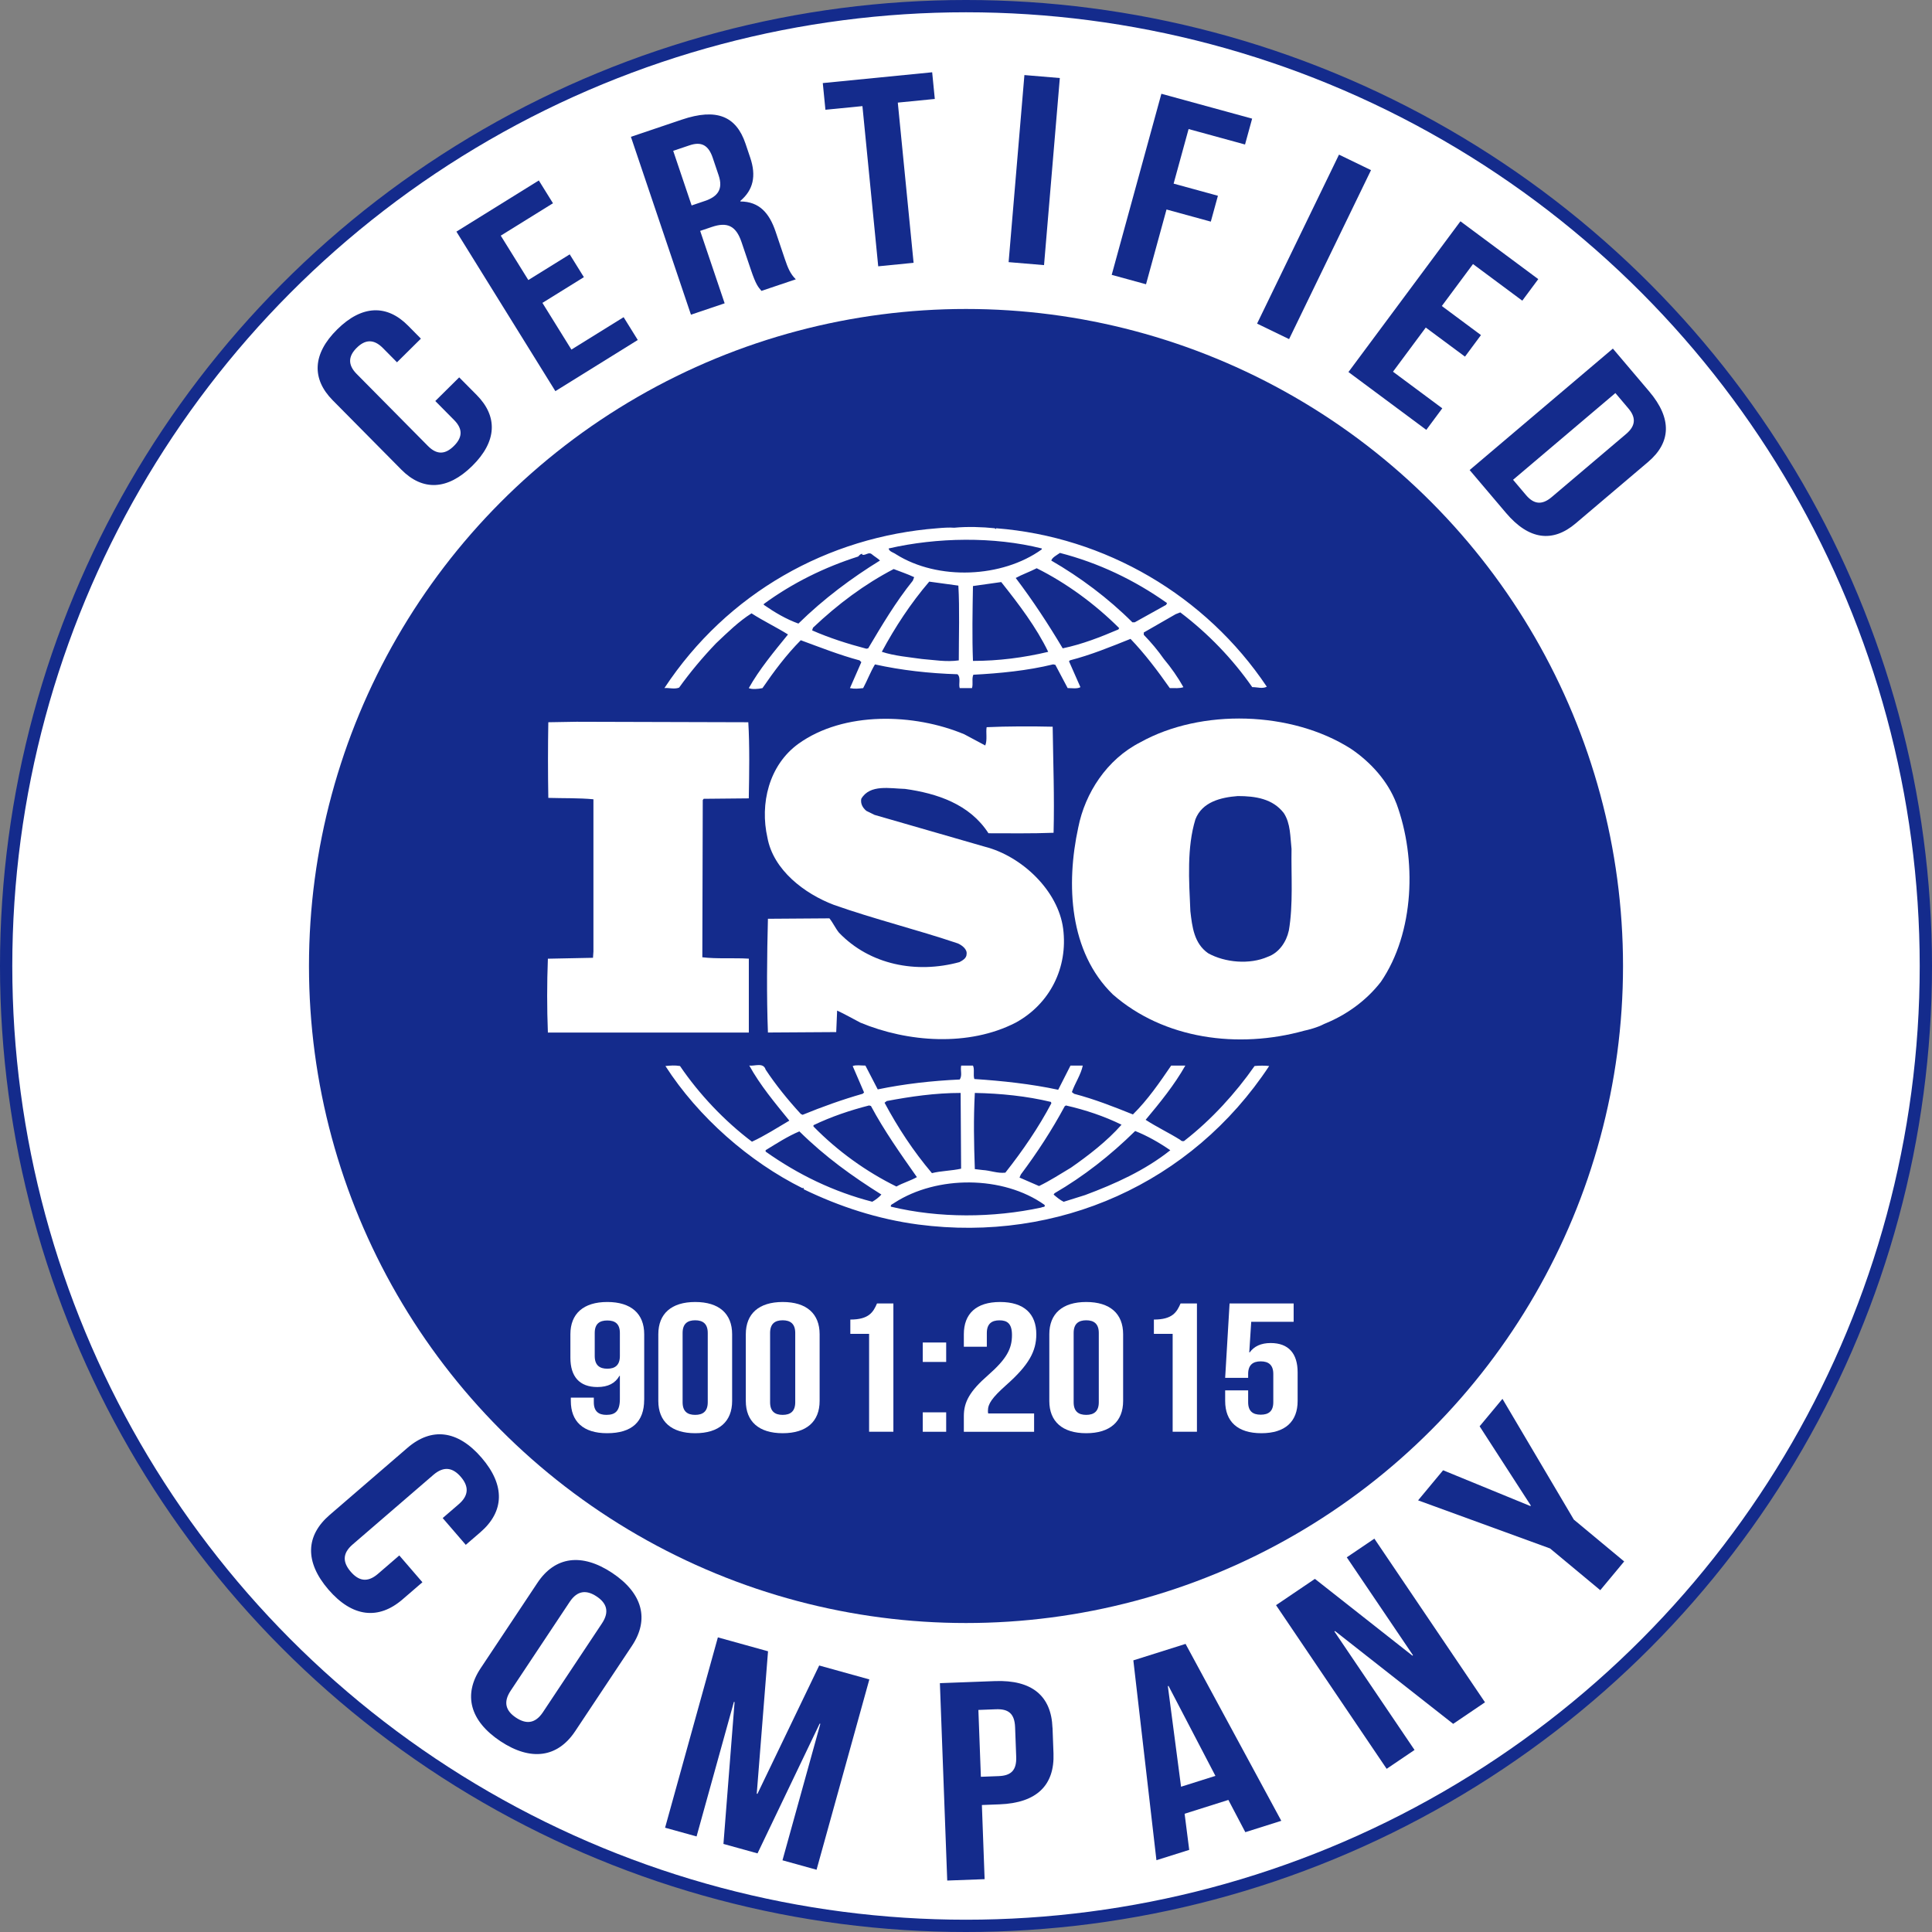 <?xml version="1.0" encoding="UTF-8"?>
<svg id="Layer_2" data-name="Layer 2" xmlns="http://www.w3.org/2000/svg" viewBox="0 0 402.56 402.56">
  <rect x="0" y="0" width="402.56" height="402.56" fill="#808080" stroke="none"/>
  <defs>
    <style>
      .cls-1 {
        stroke: #142b8c;
        stroke-miterlimit: 10;
        stroke-width: 2.56px;
      }

      .cls-1, .cls-2 {
        fill: #fff;
      }

      .cls-3 {
        fill: #142b8c;
      }

      .cls-3, .cls-2 {
        stroke-width: 0px;
      }
    </style>
  </defs>
  <g id="Grafismes">
    <g>
      <circle class="cls-1" cx="201.28" cy="201.28" r="200"/>
      <circle class="cls-3" cx="201.28" cy="201.28" r="136.9"/>
      <g>
        <path class="cls-2" d="M290.94,167.37c-1.71-4.49-5.22-8.5-9.5-11.38-12.34-7.84-31.15-8.4-43.86-1.31-6.94,3.54-11.49,10.54-12.91,17.74-2.57,11.84-1.91,25.92,7.21,34.79,10.64,9.32,26.11,11.38,39.88,7.55.65-.13,2.73-.64,4.16-1.41l.41-.17c4.27-1.78,8.35-4.67,11.39-8.59,7.03-10.27,7.51-25.66,3.23-37.22ZM268.53,193.95c-.48,2.24-1.99,4.57-4.37,5.41-3.79,1.67-8.92,1.21-12.43-.74-2.94-2.06-3.32-5.5-3.7-8.77-.29-6.43-.75-13.24,1.05-19.13,1.41-3.64,5.31-4.58,8.83-4.85,3.7,0,7.3.56,9.59,3.55,1.42,2.14,1.33,4.94,1.61,7.46-.1,5.32.38,11.65-.57,17.07Z"/>
        <path class="cls-2" d="M156.02,199.75c-3.13-.19-6.65.08-9.68-.29l.09-32.75.19-.27,9.4-.09c.1-5.31.19-11.02-.1-15.86l-35.78-.1-5.89.1c-.09,4.94-.09,10.72,0,15.76,3.23.1,6.27,0,9.4.29v31.72l-.09,1.31-9.4.19c-.2,5.21-.2,10.26,0,15.39h41.87v-15.39Z"/>
        <path class="cls-2" d="M261.4,222.13c-3.98,5.7-9.02,11.2-14.51,15.48-.2.29-.77.18-.95-.09-2.38-1.49-4.94-2.7-7.23-4.19,3.04-3.64,5.99-7.27,8.27-11.3h-2.95c-2.37,3.46-4.84,7.1-7.97,10.18-4.18-1.68-7.98-3.17-12.25-4.3l-.47-.36c.66-1.88,1.89-3.65,2.27-5.52h-2.56l-2.56,5.04c-5.6-1.21-11.77-1.87-17.47-2.24-.29-.83.09-2.05-.29-2.8h-2.46c-.2,1.12.28,1.97-.29,2.9-5.89.27-11.58.92-17.09,2.06l-2.57-4.96c-.94,0-1.99-.18-2.65.1l2.37,5.5-.28.27c-4.28,1.22-8.45,2.72-12.53,4.39l-.38-.19c-2.66-2.89-5.22-6.05-7.32-9.23-.47-1.59-2.37-.66-3.41-.85,2.27,4.11,5.31,7.74,8.35,11.48-2.56,1.5-5.12,3.16-7.79,4.39-5.7-4.3-11-9.89-14.99-15.77-1.14-.18-1.89-.1-3.04,0,6.84,10.64,17.48,19.96,28.58,25.47,0,0,0-.08.1-.08.08,0,.27.17.08.27,7.51,3.64,15.48,6.25,23.93,7.37,29.15,3.82,56.97-8.58,73.11-33.03-.84-.1-2.09-.1-3.04,0ZM221.82,230.53l.28-.19c4.09.93,7.98,2.24,11.59,4.01-3.04,3.45-6.94,6.44-10.54,8.95-2.18,1.31-4.37,2.72-6.65,3.83l-4.07-1.77.28-.64c3.42-4.57,6.46-9.24,9.12-14.18ZM203.11,227.73c5.42.1,10.83.66,15.86,1.87l.1.28c-2.65,5.03-5.98,9.89-9.59,14.46-1.62.19-3.13-.46-4.74-.55l-1.62-.19c-.19-5.5-.29-10.36,0-15.86ZM184.79,229.41c4.93-.93,10.06-1.68,15.37-1.68l.1,15.78c-2,.45-4.18.45-6.08.93-3.89-4.59-7.12-9.53-9.87-14.67l.48-.37ZM169.5,234.45c3.71-1.78,7.6-3.09,11.58-4.11l.39.1c2.74,5.13,6.17,9.98,9.58,14.83-1.32.75-2.94,1.21-4.27,1.96-6.27-3.08-12.25-7.37-17.28-12.51v-.27ZM181.75,250.4c-7.98-2.06-15.38-5.6-22.22-10.45v-.29c2.28-1.39,4.56-2.88,7.03-3.92,5.41,5.33,11.01,9.34,17.09,13.16-.48.56-1.24,1.13-1.9,1.5ZM216.97,251.61c-10.06,2.16-21.27,2.24-31.33-.18-.19-.46.47-.56.76-.83,8.83-5.7,22.59-5.7,31.24.45.28.56-.48.38-.67.56ZM226.09,249.01l-4.46,1.4c-.76-.37-1.42-.93-2.09-1.5l.19-.28c6.08-3.54,11.58-7.84,16.8-12.97,2.56,1.02,5.03,2.43,7.32,4.01-5.31,4.22-11.49,7-17.76,9.34Z"/>
        <path class="cls-2" d="M141.49,143.29c2.28-3.17,4.84-6.25,7.69-9.23,2.46-2.33,4.74-4.57,7.41-6.26,2.47,1.59,5.22,2.91,7.6,4.4-2.94,3.62-5.98,7.27-8.17,11.18.66.29,1.9.2,2.85,0,2.37-3.45,4.93-6.9,7.98-9.98,4.08,1.5,8.07,3.08,12.25,4.2l.37.37-2.37,5.41c1.05.2,1.71.1,2.75,0,.85-1.58,1.51-3.35,2.46-4.94,5.51,1.22,11.31,1.87,17.19,2.05.76.66.19,2.06.47,2.89h2.56c.28-.92-.09-1.96.28-2.79,5.51-.29,11.3-.85,16.63-2.16l.46.1,2.56,4.84c.86,0,1.99.2,2.66-.19l-2.38-5.4.2-.19c4.36-1.12,8.45-2.8,12.62-4.47,2.95,3.07,5.7,6.71,8.18,10.25,1.04,0,2.08.1,2.84-.19-1.14-2.04-2.57-4.09-4.08-5.88-1.24-1.77-2.56-3.35-4.18-5.03v-.48l6.65-3.82.96-.37c5.79,4.38,10.91,9.7,14.99,15.57,1.14,0,2.09.39,3.04-.08-12.73-19.03-33.71-31.26-56.39-33.02l-.1.18-.19-.18c-2.56-.27-5.7-.38-8.46-.11-1.04-.08-2.27,0-3.51.11-22.78,1.76-43.76,13.43-56.87,33.3.95-.09,2.09.29,3.04-.09ZM180.9,135.09l-.38.08c-3.89-1.02-7.7-2.24-11.3-3.82l.18-.56c5.22-4.94,10.73-9.05,16.81-12.22,1.43.56,2.85,1.02,4.27,1.69l-.28.73c-3.61,4.49-6.46,9.33-9.3,14.1ZM199.79,137.6c-2.65.37-5.03-.08-7.7-.29-2.55-.37-5.79-.64-8.35-1.5,2.75-5.11,5.98-10.06,9.88-14.62l6.07.83c.28,4.84.09,10.45.09,15.58ZM202.73,137.7c-.19-4.96-.09-10.46,0-15.59,1.9-.27,3.98-.56,5.89-.83,3.7,4.65,7.32,9.43,9.79,14.54-5.13,1.22-10.36,1.89-15.67,1.89ZM233.02,131.16c-3.71,1.58-7.51,3.08-11.59,3.93-2.94-4.94-6.17-9.89-9.79-14.66,1.33-.73,2.95-1.29,4.37-2.03,6.18,3.08,12.16,7.46,17.19,12.48l-.18.29ZM220.86,115.21c7.98,2.06,15.47,5.6,22.31,10.45l-.19.37-6.55,3.64h-.48c-5.03-5.03-10.91-9.41-16.9-12.87.19-.65,1.14-1.12,1.8-1.59ZM217.07,114.28v.19c-8.27,5.96-21.65,6.52-30.38,1.02-.49-.37-1.43-.55-1.53-1.21,10.07-2.32,21.93-2.51,31.91,0ZM159.15,125.85c5.98-4.38,12.63-7.65,19.66-9.89.29-.29.47-.56.85-.56v.19c.76.18,1.33-.66,1.99-.11.57.48,1.24.85,1.71,1.31-5.89,3.63-11.68,7.93-17,13.14-2.56-.92-4.93-2.32-7.22-3.91v-.18Z"/>
        <path class="cls-2" d="M199.88,200.48c-8.93,2.43-18.62.58-25.07-6.15-.75-.93-1.23-2.04-1.99-2.98l-12.81.09c-.2,7.55-.29,16.23,0,23.7l14.23-.09.19-4.48c1.62.74,3.23,1.68,4.84,2.51,9.88,4.11,22.59,5.04,32.37,0,7.13-3.91,10.93-11.46,9.88-19.6-1.04-7.92-8.64-15.11-16.33-17.06l-22.98-6.63-1.7-.84c-.76-.65-1.24-1.48-1.05-2.51,1.8-3.08,5.99-2.14,9.12-2.06,6.65.93,13.48,3.17,17.38,9.24,4.17,0,9.02.08,13.57-.1.19-7.65-.08-14.36-.19-22.1-4.27-.1-9.5-.1-13.76.1-.19,1.11.18,2.69-.29,3.81l-4.36-2.33c-10.45-4.38-25.07-4.84-34.56,1.97-6.17,4.47-8.07,12.51-6.46,19.59,1.23,6.71,7.69,11.66,13.86,13.99,8.45,2.98,17.28,5.14,25.83,8.03.85.38,1.98,1.22,1.8,2.25,0,.83-.86,1.31-1.52,1.66Z"/>
      </g>
      <g>
        <path class="cls-2" d="M134.22,291.68c0,4.51-2.49,6.95-7.73,6.95-4.97,0-7.55-2.44-7.55-6.72v-.69h4.79v.96c0,1.91,1.01,2.63,2.62,2.63,1.79,0,2.81-.73,2.81-3.28v-4.85h-.09c-.87,1.53-2.35,2.33-4.6,2.33-3.73,0-5.62-2.18-5.62-6.11v-4.89c0-4.28,2.72-6.72,7.69-6.72s7.69,2.44,7.69,6.72v13.67ZM129.16,282.55v-4.81c0-1.91-1.01-2.6-2.62-2.6s-2.62.69-2.62,2.6v4.81c0,1.91,1.01,2.64,2.62,2.64s2.62-.73,2.62-2.64Z"/>
        <path class="cls-2" d="M137.17,278.01c0-4.28,2.72-6.72,7.69-6.72s7.69,2.44,7.69,6.72v13.9c0,4.28-2.72,6.72-7.69,6.72s-7.69-2.44-7.69-6.72v-13.9ZM142.23,292.18c0,1.91,1.01,2.63,2.62,2.63s2.62-.73,2.62-2.63v-14.44c0-1.91-1.01-2.64-2.62-2.64s-2.62.73-2.62,2.64v14.44Z"/>
        <path class="cls-2" d="M155.4,278.01c0-4.28,2.72-6.72,7.69-6.72s7.69,2.44,7.69,6.72v13.9c0,4.28-2.72,6.72-7.69,6.72s-7.69-2.44-7.69-6.72v-13.9ZM160.46,292.18c0,1.91,1.01,2.63,2.62,2.63s2.62-.73,2.62-2.63v-14.44c0-1.91-1.01-2.64-2.62-2.64s-2.62.73-2.62,2.64v14.44Z"/>
        <path class="cls-2" d="M177.17,274.95c3.91,0,4.79-1.57,5.57-3.36h3.41v26.73h-5.06v-20.39h-3.91v-2.98Z"/>
        <path class="cls-2" d="M197.15,279.73v4.05h-4.88v-4.05h4.88ZM197.15,294.28v4.05h-4.88v-4.05h4.88Z"/>
        <path class="cls-2" d="M208.24,275.11c-1.61,0-2.62.73-2.62,2.64v2.86h-4.79v-2.6c0-4.28,2.58-6.72,7.55-6.72s7.55,2.44,7.55,6.72c0,3.55-1.56,6.42-6.26,10.58-2.99,2.67-3.82,3.93-3.82,5.35,0,.19,0,.38.05.57h9.57v3.82h-14.64v-3.28c0-2.98,1.29-5.23,5.06-8.52,3.87-3.4,4.97-5.5,4.97-8.36,0-2.41-1.01-3.06-2.62-3.06Z"/>
        <path class="cls-2" d="M218.64,278.01c0-4.28,2.72-6.72,7.69-6.72s7.69,2.44,7.69,6.72v13.9c0,4.28-2.72,6.72-7.69,6.72s-7.69-2.44-7.69-6.72v-13.9ZM223.71,292.18c0,1.91,1.01,2.63,2.62,2.63s2.62-.73,2.62-2.63v-14.44c0-1.91-1.01-2.64-2.62-2.64s-2.62.73-2.62,2.64v14.44Z"/>
        <path class="cls-2" d="M240.42,274.95c3.91,0,4.79-1.57,5.57-3.36h3.41v26.73h-5.06v-20.39h-3.91v-2.98Z"/>
        <path class="cls-2" d="M260.07,289.69v2.48c0,1.91,1.01,2.6,2.62,2.6s2.62-.69,2.62-2.6v-5.88c0-1.91-1.01-2.63-2.62-2.63s-2.62.73-2.62,2.63v.8h-4.79l.92-15.5h13.35v3.82h-8.84l-.41,6.38h.09c.92-1.26,2.35-1.95,4.37-1.95,3.73,0,5.62,2.18,5.62,6.11v5.96c0,4.28-2.58,6.72-7.55,6.72s-7.55-2.44-7.55-6.72v-2.21h4.79Z"/>
      </g>
      <g>
        <path class="cls-3" d="M95.68,78.63l3.66,3.69c4.4,4.45,4.24,9.65-.94,14.76s-10.37,5.23-14.77.78l-14.31-14.46c-4.4-4.45-4.24-9.65.94-14.76,5.17-5.12,10.37-5.23,14.77-.78l2.67,2.7-4.98,4.93-2.95-2.98c-1.97-1.99-3.77-1.7-5.44-.04-1.68,1.66-1.98,3.46-.02,5.44l14.86,15.02c1.97,1.99,3.73,1.66,5.4,0,1.68-1.66,2.02-3.42.06-5.4l-3.93-3.97,4.98-4.93Z"/>
        <path class="cls-3" d="M110.07,58.36l8.64-5.36,2.95,4.75-8.64,5.36,6.04,9.73,10.88-6.75,2.95,4.75-17.17,10.66-20.62-33.24,17.17-10.66,2.95,4.75-10.88,6.75,5.75,9.26Z"/>
        <path class="cls-3" d="M158.66,60.61c-.7-.82-1.16-1.32-2.18-4.34l-1.97-5.82c-1.16-3.44-3-4.24-6.19-3.16l-2.43.82,5.1,15.09-7.02,2.37-12.51-37.06,10.6-3.58c7.28-2.46,11.35-.71,13.28,5.01l.98,2.91c1.29,3.81.64,6.74-2.07,9.02l.04.11c3.92.03,6,2.4,7.31,6.26l1.93,5.72c.61,1.8,1.12,3.1,2.29,4.24l-7.15,2.41ZM140.27,31.43l3.84,11.38,2.74-.93c2.62-.88,3.89-2.38,2.89-5.34l-1.23-3.65c-.89-2.65-2.37-3.45-4.86-2.6l-3.38,1.14Z"/>
        <path class="cls-3" d="M171.44,17.31l22.79-2.25.55,5.56-7.71.76,3.29,33.38-7.37.73-3.29-33.38-7.71.76-.55-5.56Z"/>
        <path class="cls-3" d="M213.45,15.64l7.38.62-3.29,38.98-7.38-.62,3.29-38.98Z"/>
        <path class="cls-3" d="M244.54,38.26l9.23,2.53-1.48,5.39-9.23-2.53-4.27,15.58-7.15-1.96,10.35-37.73,18.91,5.18-1.48,5.39-11.76-3.22-3.12,11.37Z"/>
        <path class="cls-3" d="M279,32.22l6.67,3.23-17.07,35.21-6.67-3.23,17.07-35.21Z"/>
        <path class="cls-3" d="M300.41,63.75l8.17,6.07-3.33,4.49-8.17-6.06-6.83,9.2,10.27,7.63-3.33,4.49-16.22-12.05,23.33-31.41,16.22,12.05-3.33,4.49-10.27-7.63-6.5,8.75Z"/>
        <path class="cls-3" d="M336.06,72.63l7.58,8.94c4.79,5.65,4.54,10.63-.23,14.68l-15.09,12.8c-4.77,4.05-9.73,3.48-14.52-2.17l-7.58-8.94,29.84-25.3ZM336.59,81.9l-21.32,18.07,2.7,3.19c1.53,1.8,3.21,2.23,5.34.42l15.52-13.16c2.13-1.81,1.98-3.54.46-5.33l-2.7-3.19Z"/>
      </g>
      <g>
        <path class="cls-3" d="M88.01,329.69l-4.14,3.57c-4.99,4.3-10.43,3.75-15.43-2.04-5-5.8-4.74-11.26.25-15.56l16.21-13.98c4.99-4.3,10.43-3.75,15.43,2.04s4.74,11.26-.25,15.56l-3.03,2.61-4.81-5.58,3.34-2.88c2.23-1.92,2.05-3.83.43-5.71-1.62-1.88-3.48-2.33-5.71-.41l-16.83,14.51c-2.23,1.92-2.01,3.79-.39,5.67,1.62,1.88,3.44,2.37,5.67.45l4.45-3.84,4.81,5.58Z"/>
        <path class="cls-3" d="M111.98,329.81c3.64-5.48,9.21-6.3,15.58-2.07,6.37,4.24,7.77,9.69,4.13,15.17l-11.85,17.82c-3.65,5.48-9.21,6.3-15.58,2.07-6.37-4.24-7.77-9.69-4.13-15.17l11.85-17.82ZM106.4,352.29c-1.63,2.45-.95,4.24,1.12,5.61,2.07,1.37,3.98,1.31,5.61-1.14l12.3-18.51c1.63-2.45.95-4.24-1.12-5.61-2.07-1.37-3.98-1.31-5.61,1.14l-12.3,18.51Z"/>
        <path class="cls-3" d="M157.68,373.74l.14.04,12.87-26.75,10.45,2.9-11,39.66-7.1-1.97,7.89-28.44-.14-.04-12.95,27.04-7.1-1.97,2.32-29.56-.14-.04-7.78,28.04-6.56-1.82,11-39.66,10.45,2.9-2.35,29.67Z"/>
        <path class="cls-3" d="M219.31,360.01l.2,5.35c.24,6.58-3.45,10.31-11.24,10.6l-3.68.14.57,15.45-7.79.29-1.53-41.13,11.47-.43c7.79-.29,11.75,3.15,11.99,9.73ZM203.86,356.29l.52,13.93,3.68-.14c2.48-.09,3.79-1.08,3.68-4.02l-.23-6.17c-.11-2.94-1.49-3.83-3.97-3.74l-3.68.14Z"/>
        <path class="cls-3" d="M266.98,379.39l-7.5,2.37-3.53-6.72-9.12,2.88.96,7.53-6.83,2.15-4.81-41.64,10.88-3.43,19.95,36.87ZM246.09,372.29l7.16-2.26-9.77-18.74-.14.04,2.75,20.96Z"/>
        <path class="cls-3" d="M278.16,339.86l-.12.08,16.7,24.69-5.81,3.93-23.05-34.1,8.1-5.48,20.32,16,.12-.08-13.8-20.41,5.75-3.89,23.05,34.1-6.63,4.49-24.62-19.34Z"/>
        <path class="cls-3" d="M322.94,322.63l-27.46-10.01,5.21-6.27,18.19,7.46.09-.11-10.67-16.51,4.76-5.72,14.87,25.16,10.49,8.72-4.98,5.99-10.49-8.72Z"/>
      </g>
    </g>
  </g>
</svg>